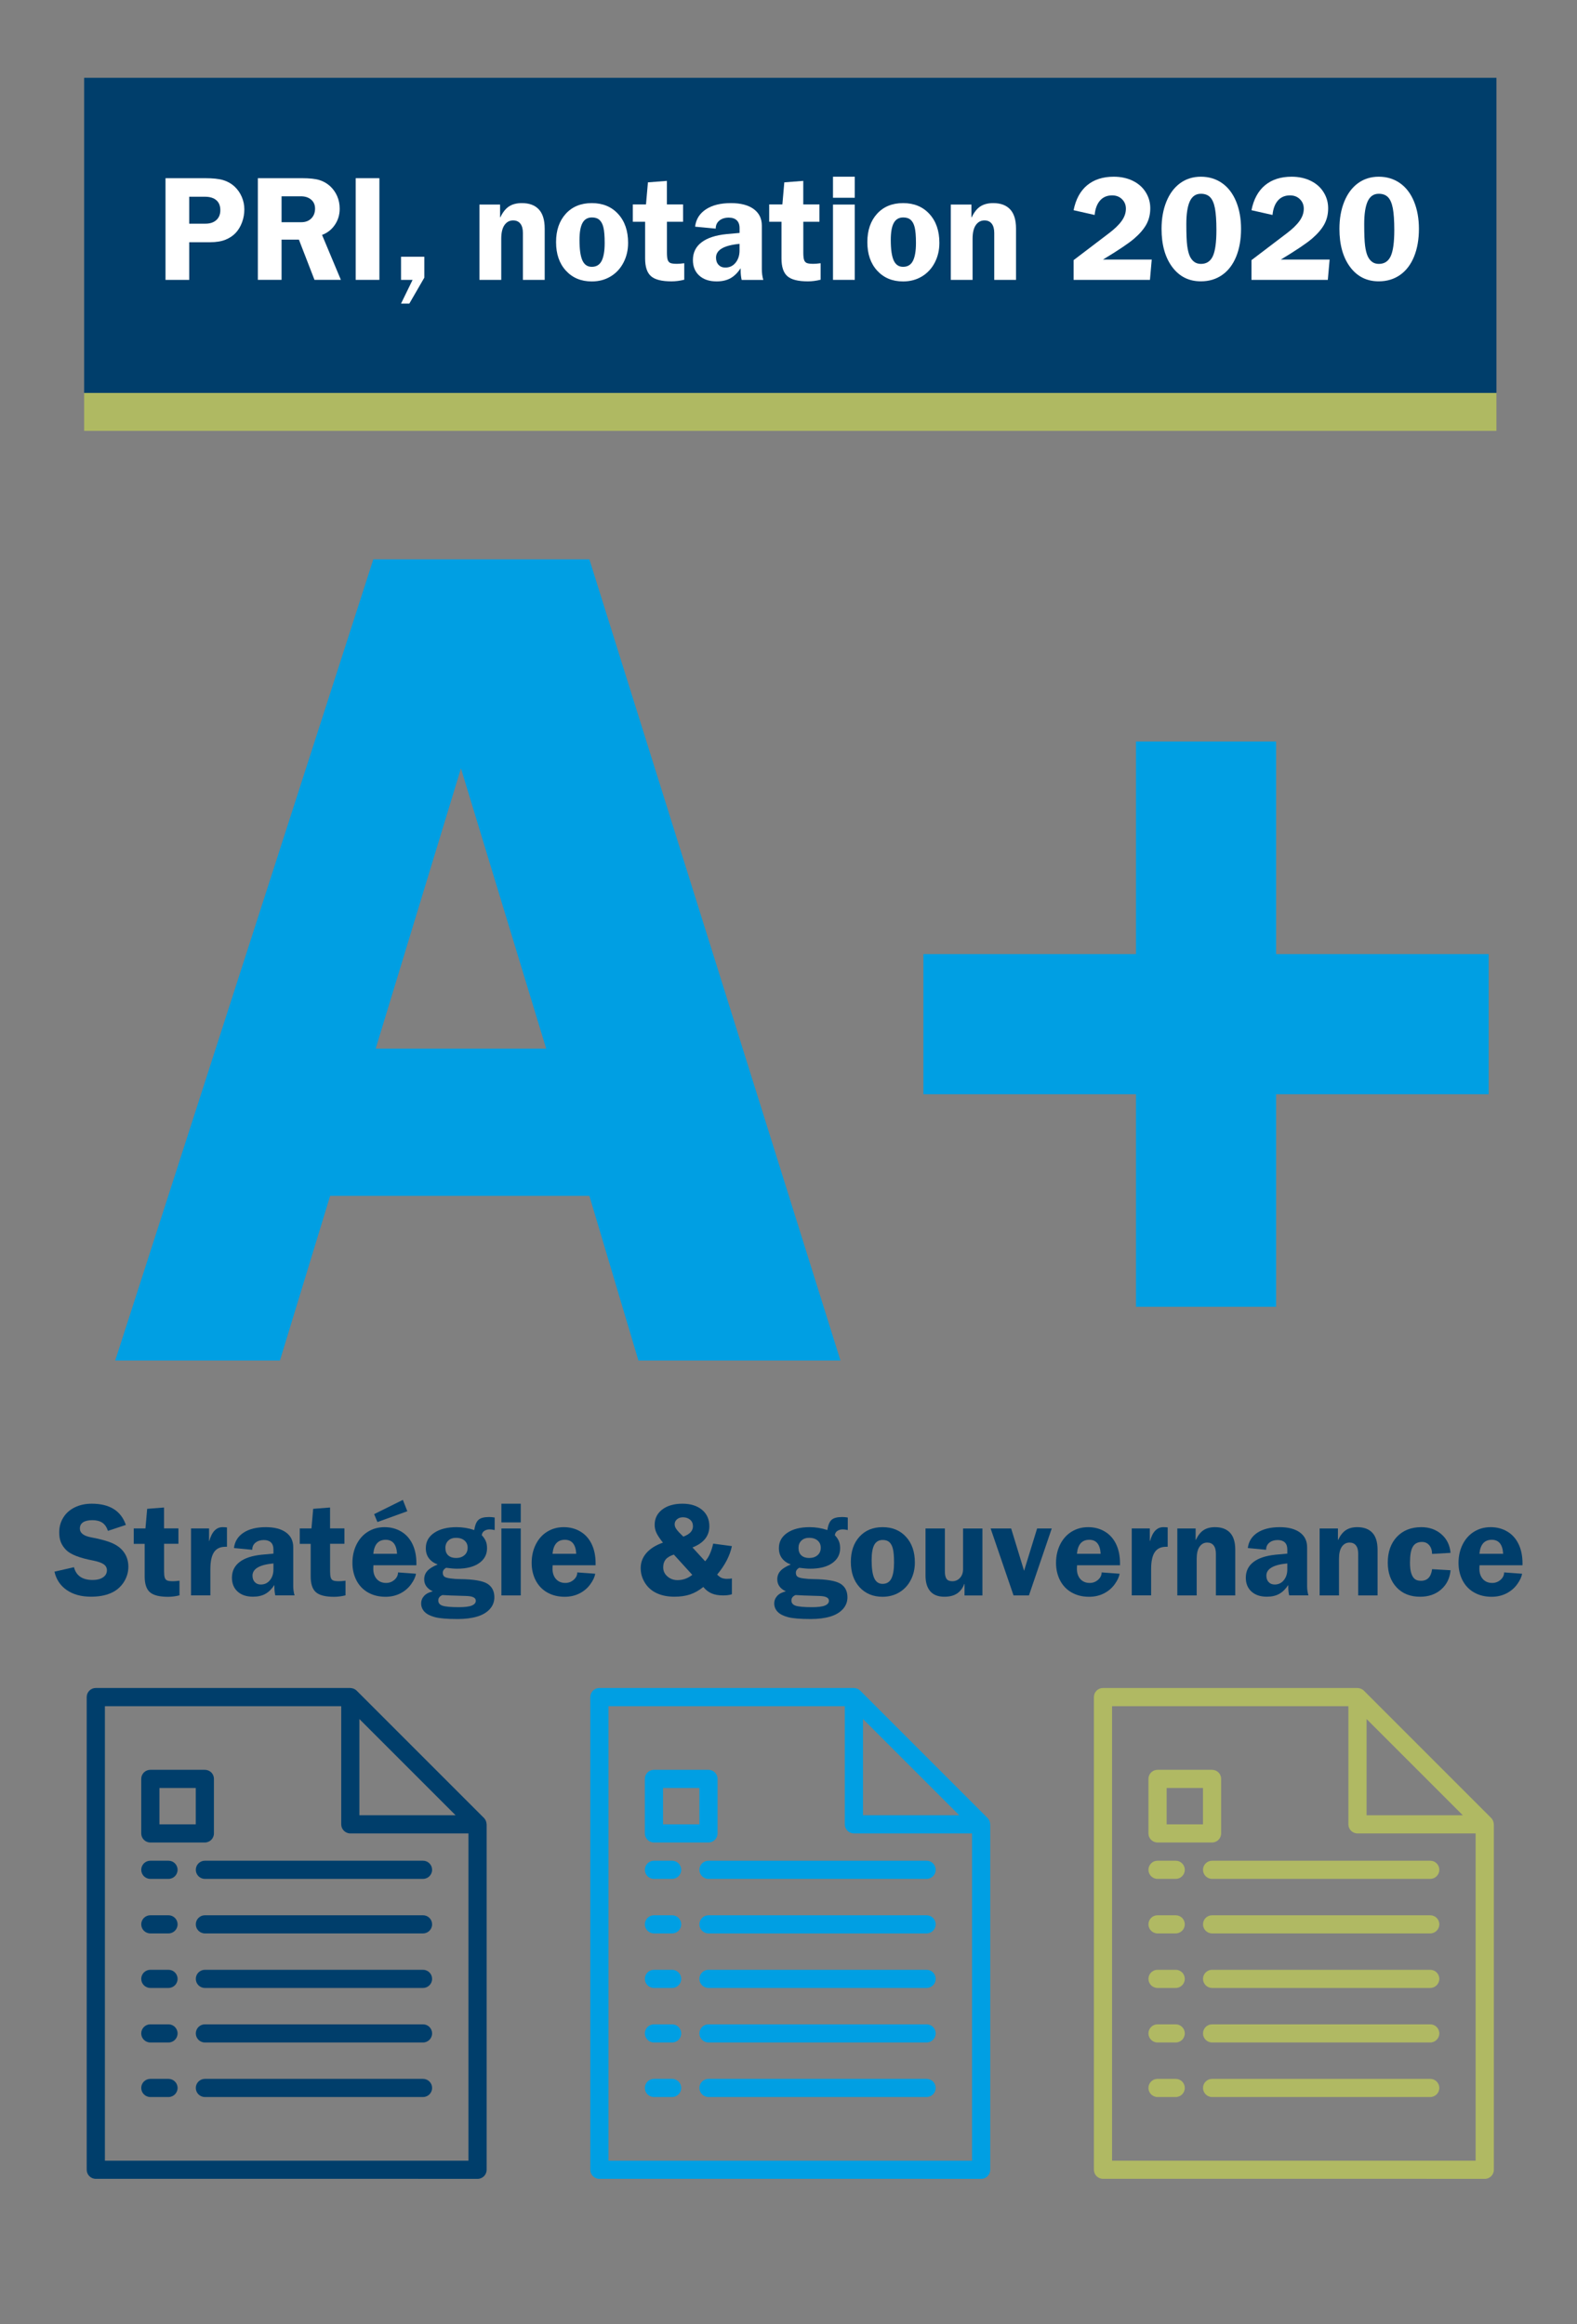 <?xml version="1.0" encoding="UTF-8"?> <!-- Generator: Adobe Illustrator 25.2.1, SVG Export Plug-In . SVG Version: 6.00 Build 0) --> <svg xmlns="http://www.w3.org/2000/svg" xmlns:xlink="http://www.w3.org/1999/xlink" id="Graphic" x="0px" y="0px" viewBox="0 0 430.87 634.96" style="enable-background:new 0 0 430.87 634.96;" xml:space="preserve"><rect x="0" y="0" width="430.87" height="634.96" fill="#808080" stroke="none"/> <style type="text/css"> .st0{fill:#003E6B;} .st1{fill:#009FE3;} .st2{fill:#AFB962;} .st3{fill:#B0B963;} .st4{fill:#FFFFFF;} </style> <g> <rect x="22.99" y="21.26" class="st0" width="385.87" height="86.1"></rect> <path class="st1" d="M161.03,152.81l68.6,218.89h-55.2l-13.4-44.99H90.2L76.48,371.7H31.48L102,152.81H161.03z M102.64,286.5h46.59 l-23.29-76.58L102.64,286.5z"></path> <polygon class="st1" points="348.66,202.58 348.66,260.66 406.73,260.66 406.73,298.95 348.66,298.95 348.66,357.02 310.37,357.02 310.37,298.95 252.29,298.95 252.29,260.66 310.37,260.66 310.37,202.58 "></polygon> <rect x="22.99" y="107.36" class="st2" width="385.87" height="10.36"></rect> <path class="st0" d="M46.04,567.96h-4.97c-1.37,0-2.48,1.11-2.48,2.48s1.11,2.48,2.48,2.48h4.97c1.37,0,2.48-1.11,2.48-2.48 S47.41,567.96,46.04,567.96z"></path> <path class="st0" d="M115.58,567.96h-59.6c-1.37,0-2.48,1.11-2.48,2.48s1.11,2.48,2.48,2.48h59.6c1.37,0,2.48-1.11,2.48-2.48 S116.95,567.96,115.58,567.96z"></path> <path class="st0" d="M46.04,553.06h-4.97c-1.37,0-2.48,1.11-2.48,2.48c0,1.37,1.11,2.48,2.48,2.48h4.97c1.37,0,2.48-1.11,2.48-2.48 C48.52,554.17,47.41,553.06,46.04,553.06z"></path> <path class="st0" d="M115.58,553.06h-59.6c-1.37,0-2.48,1.11-2.48,2.48c0,1.37,1.11,2.48,2.48,2.48h59.6 c1.37,0,2.48-1.11,2.48-2.48C118.06,554.17,116.95,553.06,115.58,553.06z"></path> <path class="st0" d="M46.04,538.16h-4.97c-1.37,0-2.48,1.11-2.48,2.48c0,1.37,1.11,2.48,2.48,2.48h4.97c1.37,0,2.48-1.11,2.48-2.48 C48.52,539.27,47.41,538.16,46.04,538.16z"></path> <path class="st0" d="M115.58,538.16h-59.6c-1.37,0-2.48,1.11-2.48,2.48c0,1.37,1.11,2.48,2.48,2.48h59.6 c1.37,0,2.48-1.11,2.48-2.48C118.06,539.27,116.95,538.16,115.58,538.16z"></path> <path class="st0" d="M46.04,523.26h-4.97c-1.37,0-2.48,1.11-2.48,2.48c0,1.37,1.11,2.48,2.48,2.48h4.97c1.37,0,2.48-1.11,2.48-2.48 C48.52,524.37,47.41,523.26,46.04,523.26z"></path> <path class="st0" d="M115.58,523.26h-59.6c-1.37,0-2.48,1.11-2.48,2.48c0,1.37,1.11,2.48,2.48,2.48h59.6 c1.37,0,2.48-1.11,2.48-2.48C118.06,524.37,116.95,523.26,115.58,523.26z"></path> <path class="st0" d="M46.04,508.36h-4.97c-1.37,0-2.48,1.11-2.48,2.48s1.11,2.48,2.48,2.48h4.97c1.37,0,2.48-1.11,2.48-2.48 S47.41,508.36,46.04,508.36z"></path> <path class="st0" d="M115.58,508.36h-59.6c-1.37,0-2.48,1.11-2.48,2.48s1.11,2.48,2.48,2.48h59.6c1.37,0,2.48-1.11,2.48-2.48 S116.95,508.36,115.58,508.36z"></path> <path class="st0" d="M98.19,469.65l26.29,26.29H98.19V469.65z M118.06,595.28h12.42c1.37,0,2.48-1.11,2.48-2.48v-94.37l-0.03-0.16 c-0.01-0.22-0.05-0.43-0.13-0.64l-0.08-0.23c-0.12-0.27-0.29-0.52-0.5-0.73L97.45,461.9c-0.21-0.21-0.46-0.38-0.73-0.5l-0.23-0.08 c-0.21-0.07-0.42-0.12-0.64-0.13l-0.14-0.02H26.17c-1.37,0-2.48,1.11-2.48,2.48v7.45v4.97v116.72c0,1.37,1.11,2.48,2.48,2.48h86.92 M127.99,590.31H28.66V466.14h64.57v32.28c0,1.37,1.11,2.48,2.48,2.48h32.28V590.31z"></path> <path class="st0" d="M55.97,483.52h-14.9c-1.37,0-2.48,1.11-2.48,2.48v14.9c0,1.37,1.11,2.48,2.48,2.48h14.9 c1.37,0,2.48-1.11,2.48-2.48v-14.9C58.46,484.63,57.35,483.52,55.97,483.52z M53.49,498.42h-9.93v-9.93h9.93V498.42z"></path> <path class="st1" d="M183.64,567.96h-4.97c-1.37,0-2.48,1.11-2.48,2.48s1.11,2.48,2.48,2.48h4.97c1.37,0,2.48-1.11,2.48-2.48 S185.01,567.96,183.64,567.96z"></path> <path class="st1" d="M253.17,567.96h-59.6c-1.37,0-2.48,1.11-2.48,2.48s1.11,2.48,2.48,2.48h59.6c1.37,0,2.48-1.11,2.48-2.48 S254.54,567.96,253.17,567.96z"></path> <path class="st1" d="M183.64,553.06h-4.97c-1.37,0-2.48,1.11-2.48,2.48c0,1.37,1.11,2.48,2.48,2.48h4.97 c1.37,0,2.48-1.11,2.48-2.48C186.12,554.17,185.01,553.06,183.64,553.06z"></path> <path class="st1" d="M253.17,553.06h-59.6c-1.37,0-2.48,1.11-2.48,2.48c0,1.37,1.11,2.48,2.48,2.48h59.6 c1.37,0,2.48-1.11,2.48-2.48C255.65,554.17,254.54,553.06,253.17,553.06z"></path> <path class="st1" d="M183.64,538.16h-4.97c-1.37,0-2.48,1.11-2.48,2.48c0,1.37,1.11,2.48,2.48,2.48h4.97 c1.37,0,2.48-1.11,2.48-2.48C186.12,539.27,185.01,538.16,183.64,538.16z"></path> <path class="st1" d="M253.17,538.16h-59.6c-1.37,0-2.48,1.11-2.48,2.48c0,1.37,1.11,2.48,2.48,2.48h59.6 c1.37,0,2.48-1.11,2.48-2.48C255.65,539.27,254.54,538.16,253.17,538.16z"></path> <path class="st1" d="M183.64,523.26h-4.97c-1.37,0-2.48,1.11-2.48,2.48c0,1.37,1.11,2.48,2.48,2.48h4.97 c1.37,0,2.48-1.11,2.48-2.48C186.12,524.37,185.01,523.26,183.64,523.26z"></path> <path class="st1" d="M253.17,523.26h-59.6c-1.37,0-2.48,1.11-2.48,2.48c0,1.37,1.11,2.48,2.48,2.48h59.6 c1.37,0,2.48-1.11,2.48-2.48C255.65,524.37,254.54,523.26,253.17,523.26z"></path> <path class="st1" d="M183.64,508.36h-4.97c-1.37,0-2.48,1.11-2.48,2.48s1.11,2.48,2.48,2.48h4.97c1.37,0,2.48-1.11,2.48-2.48 S185.01,508.36,183.64,508.36z"></path> <path class="st1" d="M253.17,508.36h-59.6c-1.37,0-2.48,1.11-2.48,2.48s1.11,2.48,2.48,2.48h59.6c1.37,0,2.48-1.11,2.48-2.48 S254.54,508.36,253.17,508.36z"></path> <path class="st1" d="M235.79,469.65l26.29,26.29h-26.29V469.65z M255.65,595.28h12.42c1.37,0,2.48-1.11,2.48-2.48v-94.37 l-0.03-0.16c-0.01-0.22-0.05-0.43-0.13-0.64l-0.08-0.23c-0.12-0.27-0.29-0.52-0.5-0.73l-34.77-34.77c-0.21-0.21-0.46-0.38-0.73-0.5 l-0.23-0.08c-0.21-0.07-0.42-0.12-0.64-0.13l-0.14-0.02h-69.54c-1.37,0-2.48,1.11-2.48,2.48v7.45v4.97v116.72 c0,1.37,1.11,2.48,2.48,2.48h86.92 M265.59,590.31h-99.34V466.14h64.57v32.28c0,1.37,1.11,2.48,2.48,2.48h32.28V590.31z"></path> <path class="st1" d="M193.57,483.52h-14.9c-1.37,0-2.48,1.11-2.48,2.48v14.9c0,1.37,1.11,2.48,2.48,2.48h14.9 c1.37,0,2.48-1.11,2.48-2.48v-14.9C196.05,484.63,194.94,483.52,193.57,483.52z M191.09,498.42h-9.93v-9.93h9.93V498.42z"></path> <path class="st3" d="M321.23,567.96h-4.97c-1.37,0-2.48,1.11-2.48,2.48s1.11,2.48,2.48,2.48h4.97c1.37,0,2.48-1.11,2.48-2.48 S322.6,567.96,321.23,567.96z"></path> <path class="st3" d="M390.77,567.96h-59.6c-1.37,0-2.48,1.11-2.48,2.48s1.11,2.48,2.48,2.48h59.6c1.37,0,2.48-1.11,2.48-2.48 S392.14,567.96,390.77,567.96z"></path> <path class="st3" d="M321.23,553.06h-4.97c-1.37,0-2.48,1.11-2.48,2.48c0,1.37,1.11,2.48,2.48,2.48h4.97 c1.37,0,2.48-1.11,2.48-2.48C323.71,554.17,322.6,553.06,321.23,553.06z"></path> <path class="st3" d="M390.77,553.06h-59.6c-1.37,0-2.48,1.11-2.48,2.48c0,1.37,1.11,2.48,2.48,2.48h59.6 c1.37,0,2.48-1.11,2.48-2.48C393.25,554.17,392.14,553.06,390.77,553.06z"></path> <path class="st3" d="M321.23,538.16h-4.97c-1.37,0-2.48,1.11-2.48,2.48c0,1.37,1.11,2.48,2.48,2.48h4.97 c1.37,0,2.48-1.11,2.48-2.48C323.71,539.27,322.6,538.16,321.23,538.16z"></path> <path class="st3" d="M390.77,538.16h-59.6c-1.37,0-2.48,1.11-2.48,2.48c0,1.37,1.11,2.48,2.48,2.48h59.6 c1.37,0,2.48-1.11,2.48-2.48C393.25,539.27,392.14,538.16,390.77,538.16z"></path> <path class="st3" d="M321.23,523.26h-4.97c-1.37,0-2.48,1.11-2.48,2.48c0,1.37,1.11,2.48,2.48,2.48h4.97 c1.37,0,2.48-1.11,2.48-2.48C323.71,524.37,322.6,523.26,321.23,523.26z"></path> <path class="st3" d="M390.77,523.26h-59.6c-1.37,0-2.48,1.11-2.48,2.48c0,1.37,1.11,2.48,2.48,2.48h59.6 c1.37,0,2.48-1.11,2.48-2.48C393.25,524.37,392.14,523.26,390.77,523.26z"></path> <path class="st3" d="M321.23,508.36h-4.97c-1.37,0-2.48,1.11-2.48,2.48s1.11,2.48,2.48,2.48h4.97c1.37,0,2.48-1.11,2.48-2.48 S322.6,508.36,321.23,508.36z"></path> <path class="st3" d="M390.77,508.36h-59.6c-1.37,0-2.48,1.11-2.48,2.48s1.11,2.48,2.48,2.48h59.6c1.37,0,2.48-1.11,2.48-2.48 S392.14,508.36,390.77,508.36z"></path> <path class="st3" d="M373.38,469.65l26.29,26.29h-26.29V469.65z M393.25,595.28h12.42c1.37,0,2.48-1.11,2.48-2.48v-94.37 l-0.03-0.16c-0.01-0.22-0.05-0.43-0.13-0.64l-0.08-0.23c-0.12-0.27-0.29-0.52-0.5-0.73l-34.77-34.77c-0.21-0.21-0.46-0.38-0.73-0.5 l-0.23-0.08c-0.21-0.07-0.42-0.12-0.64-0.13l-0.14-0.02h-69.54c-1.37,0-2.48,1.11-2.48,2.48v7.45v4.97v116.72 c0,1.37,1.11,2.48,2.48,2.48h86.92 M403.18,590.31h-99.34V466.14h64.57v32.28c0,1.37,1.11,2.48,2.48,2.48h32.28V590.31z"></path> <path class="st3" d="M331.16,483.52h-14.9c-1.37,0-2.48,1.11-2.48,2.48v14.9c0,1.37,1.11,2.48,2.48,2.48h14.9 c1.37,0,2.48-1.11,2.48-2.48v-14.9C333.65,484.63,332.54,483.52,331.16,483.52z M328.68,498.42h-9.93v-9.93h9.93V498.42z"></path> <path class="st4" d="M56.03,48.68c2.13,0,3.79,0.18,4.96,0.53c1.17,0.35,2.19,0.93,3.06,1.72c0.86,0.8,1.53,1.74,2,2.84 c0.47,1.09,0.71,2.23,0.71,3.42c0,1.22-0.2,2.38-0.61,3.5c-0.41,1.12-0.97,2.08-1.7,2.88c-0.73,0.8-1.66,1.43-2.79,1.9 c-1.13,0.47-2.57,0.71-4.29,0.71H51.7v10.29h-6.48V48.68H56.03z M51.7,61.11h4.45c1.24,0,2.23-0.33,2.96-0.99 c0.73-0.66,1.09-1.56,1.09-2.69c0-1.19-0.36-2.1-1.09-2.73c-0.73-0.63-1.77-0.95-3.12-0.95H51.7V61.11z"></path> <path class="st4" d="M82.48,48.68c2.13,0,3.75,0.18,4.84,0.53c1.09,0.35,2.05,0.9,2.88,1.66c0.82,0.76,1.46,1.66,1.92,2.71 c0.46,1.05,0.69,2.2,0.69,3.44c0,1.65-0.44,3.12-1.32,4.41c-0.88,1.3-2.05,2.21-3.5,2.75l5.14,12.27h-7.21l-4.25-10.98h-4.74v10.98 h-6.48V48.68H82.48z M76.93,53.62v7.09h5.39c1.13,0,2.05-0.34,2.73-1.03c0.69-0.69,1.03-1.59,1.03-2.69c0-1.03-0.36-1.84-1.07-2.45 c-0.72-0.61-1.65-0.91-2.82-0.91H76.93z"></path> <rect x="97.18" y="48.68" class="st4" width="6.48" height="27.78"></rect> <polygon class="st4" points="115.93,70.15 115.93,75.86 111.84,82.94 109.57,82.94 112.73,76.46 109.57,76.46 109.57,70.15 "></polygon> <path class="st4" d="M142.58,55.49c2.03,0,3.57,0.57,4.64,1.72c1.07,1.15,1.6,2.9,1.6,5.24v14.01h-5.95v-12.8 c0-1.11-0.23-1.96-0.69-2.55c-0.46-0.59-1.12-0.89-1.99-0.89c-0.97,0-1.75,0.42-2.35,1.26c-0.59,0.84-0.89,2.09-0.89,3.77v11.22 h-5.95V55.89h5.63v3.48h0.08c0.65-1.38,1.44-2.37,2.37-2.98C140,55.79,141.17,55.49,142.58,55.49z"></path> <path class="st4" d="M161.69,55.49c3,0,5.4,0.99,7.21,2.98c1.81,1.98,2.71,4.61,2.71,7.88c0,1.97-0.42,3.77-1.26,5.39 c-0.84,1.62-2.01,2.88-3.52,3.79c-1.51,0.91-3.23,1.36-5.14,1.36c-2.92,0-5.27-0.98-7.07-2.94c-1.8-1.96-2.69-4.56-2.69-7.8 c0-3.21,0.88-5.79,2.65-7.74C156.35,56.46,158.72,55.49,161.69,55.49z M158.33,65.57c0,2.54,0.26,4.39,0.79,5.57 c0.53,1.17,1.38,1.76,2.57,1.76c1.24,0,2.14-0.54,2.69-1.62c0.55-1.08,0.83-2.71,0.83-4.9c0-1.89-0.12-3.3-0.34-4.23 s-0.59-1.62-1.09-2.07s-1.18-0.67-2.05-0.67c-1.16,0-2.02,0.49-2.57,1.48C158.61,61.88,158.33,63.44,158.33,65.57z"></path> <path class="st4" d="M182.22,55.85h4.41v4.74h-4.41v8.42c0,0.89,0.07,1.55,0.2,1.96s0.37,0.71,0.71,0.87s0.95,0.24,1.84,0.24 c0.49,0,1.15-0.05,1.98-0.16v4.5c-1.19,0.3-2.35,0.45-3.48,0.45c-2.67,0-4.54-0.47-5.61-1.42c-1.07-0.94-1.6-2.55-1.6-4.82V60.59 h-3.36v-4.74h3.6l0.53-6.03l5.18-0.4V55.85z"></path> <path class="st4" d="M199.72,55.49c2.65,0,4.71,0.54,6.2,1.62c1.48,1.08,2.23,2.59,2.23,4.54v11.91c0,1.03,0.13,2,0.4,2.92h-5.91 c-0.19-0.81-0.28-1.69-0.28-2.63v-0.57c-0.81,1.24-1.73,2.15-2.77,2.73c-1.04,0.58-2.3,0.87-3.79,0.87c-2,0-3.58-0.53-4.74-1.58 c-1.16-1.05-1.74-2.47-1.74-4.25c0-2.02,0.78-3.64,2.35-4.84c1.57-1.2,3.85-1.95,6.84-2.25l3.56-0.32v-1.3 c0-0.94-0.26-1.66-0.77-2.15c-0.51-0.49-1.24-0.73-2.19-0.73c-1.05,0-1.91,0.27-2.57,0.81c-0.66,0.54-0.99,1.27-0.99,2.19 l-5.63-0.53c0.24-2.03,1.23-3.6,2.96-4.74C194.6,56.05,196.88,55.49,199.72,55.49z M195.63,70.39c0,0.81,0.23,1.47,0.69,1.96 c0.46,0.5,1.08,0.75,1.86,0.75c1.16,0,2.1-0.45,2.81-1.34s1.07-2,1.07-3.32v-1.82C197.78,67.03,195.63,68.28,195.63,70.39z"></path> <path class="st4" d="M219.48,55.85h4.41v4.74h-4.41v8.42c0,0.89,0.07,1.55,0.2,1.96s0.37,0.71,0.71,0.87s0.95,0.24,1.84,0.24 c0.49,0,1.15-0.05,1.98-0.16v4.5c-1.19,0.3-2.35,0.45-3.48,0.45c-2.67,0-4.54-0.47-5.61-1.42c-1.07-0.94-1.6-2.55-1.6-4.82V60.59 h-3.36v-4.74h3.6l0.53-6.03l5.18-0.4V55.85z"></path> <path class="st4" d="M233.54,48.28v5.75h-5.95v-5.75H233.54z M233.54,55.89v20.57h-5.95V55.89H233.54z"></path> <path class="st4" d="M246.74,55.49c3,0,5.4,0.99,7.21,2.98c1.81,1.98,2.71,4.61,2.71,7.88c0,1.97-0.42,3.77-1.26,5.39 s-2.01,2.88-3.52,3.79c-1.51,0.91-3.23,1.36-5.14,1.36c-2.92,0-5.27-0.98-7.07-2.94c-1.8-1.96-2.69-4.56-2.69-7.8 c0-3.21,0.88-5.79,2.65-7.74C241.4,56.46,243.77,55.49,246.74,55.49z M243.38,65.57c0,2.54,0.26,4.39,0.79,5.57 c0.53,1.17,1.38,1.76,2.57,1.76c1.24,0,2.14-0.54,2.69-1.62c0.55-1.08,0.83-2.71,0.83-4.9c0-1.89-0.12-3.3-0.34-4.23 s-0.59-1.62-1.09-2.07s-1.18-0.67-2.05-0.67c-1.16,0-2.02,0.49-2.57,1.48C243.65,61.88,243.38,63.44,243.38,65.57z"></path> <path class="st4" d="M271.36,55.49c2.03,0,3.57,0.57,4.64,1.72c1.07,1.15,1.6,2.9,1.6,5.24v14.01h-5.95v-12.8 c0-1.11-0.23-1.96-0.69-2.55c-0.46-0.59-1.12-0.89-1.99-0.89c-0.97,0-1.75,0.42-2.35,1.26c-0.59,0.84-0.89,2.09-0.89,3.77v11.22 h-5.95V55.89h5.63v3.48h0.08c0.65-1.38,1.44-2.37,2.37-2.98C268.79,55.79,269.96,55.49,271.36,55.49z"></path> <path class="st4" d="M304.29,48.28c1.94,0,3.68,0.37,5.2,1.11c1.52,0.74,2.71,1.78,3.54,3.12c0.84,1.34,1.25,2.8,1.25,4.39 c0,1.62-0.35,3.08-1.05,4.37s-1.82,2.6-3.34,3.91c-1.53,1.31-4.37,3.22-8.53,5.73h13.32l-0.49,5.55h-20.86v-5.39l9.64-7.33 c1.54-1.16,2.7-2.28,3.48-3.36c0.78-1.08,1.17-2.2,1.17-3.36c0-1.03-0.35-1.89-1.05-2.59c-0.7-0.7-1.61-1.05-2.71-1.05 c-1.38,0-2.48,0.47-3.3,1.4c-0.82,0.93-1.32,2.25-1.48,3.95l-5.75-1.3c0.59-2.97,1.82-5.24,3.68-6.8 C298.9,49.06,301.32,48.28,304.29,48.28z"></path> <path class="st4" d="M328.1,48.28c2.21,0,4.15,0.59,5.81,1.76c1.66,1.17,2.94,2.85,3.83,5.02c0.89,2.17,1.34,4.66,1.34,7.47 c0,2.86-0.44,5.38-1.32,7.55c-0.88,2.17-2.15,3.85-3.81,5.02c-1.66,1.17-3.61,1.76-5.85,1.76c-3.27,0-5.87-1.3-7.82-3.91 c-1.94-2.61-2.92-6.08-2.92-10.43c0-2.78,0.44-5.26,1.32-7.43c0.88-2.17,2.13-3.85,3.75-5.04 C324.05,48.87,325.94,48.28,328.1,48.28z M324.13,61.24c0,2.73,0.08,4.7,0.24,5.91c0.16,1.21,0.4,2.16,0.71,2.84 c0.31,0.68,0.72,1.19,1.22,1.56s1.11,0.55,1.84,0.55c1.51,0,2.59-0.71,3.24-2.13c0.65-1.42,0.97-3.8,0.97-7.15 c0-2.54-0.14-4.51-0.4-5.91c-0.27-1.4-0.71-2.42-1.32-3.04c-0.61-0.62-1.45-0.93-2.53-0.93c-1.38,0-2.38,0.69-3.02,2.07 C324.45,56.38,324.13,58.46,324.13,61.24z"></path> <path class="st4" d="M352.89,48.28c1.94,0,3.68,0.37,5.2,1.11c1.52,0.74,2.71,1.78,3.54,3.12c0.84,1.34,1.25,2.8,1.25,4.39 c0,1.62-0.35,3.08-1.05,4.37s-1.82,2.6-3.34,3.91c-1.53,1.31-4.37,3.22-8.53,5.73h13.32l-0.49,5.55h-20.86v-5.39l9.64-7.33 c1.54-1.16,2.7-2.28,3.48-3.36c0.78-1.08,1.17-2.2,1.17-3.36c0-1.03-0.35-1.89-1.05-2.59c-0.7-0.7-1.61-1.05-2.71-1.05 c-1.38,0-2.48,0.47-3.3,1.4c-0.82,0.93-1.32,2.25-1.48,3.95l-5.75-1.3c0.59-2.97,1.82-5.24,3.68-6.8 C347.5,49.06,349.92,48.28,352.89,48.28z"></path> <path class="st4" d="M376.7,48.28c2.21,0,4.15,0.59,5.81,1.76c1.66,1.17,2.94,2.85,3.83,5.02c0.89,2.17,1.34,4.66,1.34,7.47 c0,2.86-0.44,5.38-1.32,7.55c-0.88,2.17-2.15,3.85-3.81,5.02c-1.66,1.17-3.61,1.76-5.85,1.76c-3.27,0-5.87-1.3-7.82-3.91 c-1.94-2.61-2.92-6.08-2.92-10.43c0-2.78,0.44-5.26,1.32-7.43c0.88-2.17,2.13-3.85,3.75-5.04 C372.65,48.87,374.54,48.28,376.7,48.28z M372.73,61.24c0,2.73,0.08,4.7,0.24,5.91c0.16,1.21,0.4,2.16,0.71,2.84 c0.31,0.68,0.72,1.19,1.22,1.56s1.11,0.55,1.84,0.55c1.51,0,2.59-0.71,3.24-2.13c0.65-1.42,0.97-3.8,0.97-7.15 c0-2.54-0.14-4.51-0.4-5.91c-0.27-1.4-0.71-2.42-1.32-3.04c-0.61-0.62-1.45-0.93-2.53-0.93c-1.38,0-2.38,0.69-3.02,2.07 C373.05,56.38,372.73,58.46,372.73,61.24z"></path> <path class="st0" d="M25.07,410.82c4.87,0,7.98,1.93,9.32,5.8l-4.9,1.62c-0.36-1.06-0.88-1.81-1.57-2.25 c-0.68-0.44-1.58-0.67-2.68-0.67c-1.13,0-1.98,0.2-2.56,0.59c-0.58,0.4-0.86,0.97-0.86,1.71c0,1.2,1.01,1.99,3.02,2.38 c2.69,0.5,4.71,1.07,6.07,1.71c1.36,0.64,2.39,1.5,3.1,2.59c0.71,1.09,1.06,2.33,1.06,3.73c0,1.56-0.44,3-1.31,4.32 c-0.88,1.32-2.06,2.3-3.56,2.93c-1.5,0.64-3.28,0.95-5.35,0.95c-2.66,0-4.87-0.61-6.62-1.82c-1.75-1.21-2.87-2.89-3.35-5.02 l5.33-1.22c0.6,2.33,2.3,3.49,5.11,3.49c1.18,0,2.12-0.24,2.83-0.72c0.71-0.48,1.06-1.13,1.06-1.94c0-0.67-0.29-1.21-0.86-1.62 c-0.58-0.41-1.51-0.74-2.81-1.01c-3.82-0.72-6.32-1.7-7.52-2.95c-0.62-0.65-1.09-1.34-1.39-2.09c-0.3-0.74-0.45-1.64-0.45-2.7 c0-1.49,0.37-2.83,1.12-4.03c0.74-1.2,1.79-2.13,3.15-2.79C21.8,411.15,23.34,410.82,25.07,410.82z"></path> <path class="st0" d="M44.83,417.56h3.92v4.21h-3.92v7.49c0,0.79,0.06,1.37,0.18,1.75c0.12,0.37,0.33,0.63,0.63,0.77 s0.85,0.22,1.64,0.22c0.43,0,1.02-0.05,1.76-0.14v4c-1.06,0.26-2.09,0.4-3.1,0.4c-2.38,0-4.04-0.42-4.99-1.26 c-0.95-0.84-1.42-2.27-1.42-4.28v-8.93h-2.99v-4.21h3.2l0.47-5.36l4.61-0.36V417.56z"></path> <path class="st0" d="M60.82,417.23c0.38,0,0.78,0.02,1.19,0.07v5.29h-0.43c-1.42,0-2.45,0.49-3.11,1.48 c-0.66,0.98-0.99,2.53-0.99,4.64v7.16h-5.29v-18.29h4.93v3.42h0.07C57.88,418.49,59.09,417.23,60.82,417.23z"></path> <path class="st0" d="M72.63,417.23c2.35,0,4.19,0.48,5.51,1.44c1.32,0.96,1.98,2.3,1.98,4.03v10.58c0,0.91,0.12,1.78,0.36,2.59 h-5.26c-0.17-0.72-0.25-1.5-0.25-2.34v-0.5c-0.72,1.1-1.54,1.91-2.47,2.43c-0.92,0.52-2.05,0.77-3.37,0.77 c-1.78,0-3.18-0.47-4.21-1.4c-1.03-0.94-1.55-2.2-1.55-3.78c0-1.8,0.7-3.23,2.09-4.3c1.39-1.07,3.42-1.73,6.08-2l3.17-0.29v-1.15 c0-0.84-0.23-1.48-0.68-1.91c-0.46-0.43-1.1-0.65-1.94-0.65c-0.94,0-1.7,0.24-2.29,0.72c-0.59,0.48-0.88,1.13-0.88,1.94l-5-0.47 c0.22-1.8,1.09-3.2,2.63-4.21S70.11,417.23,72.63,417.23z M68.99,430.48c0,0.72,0.2,1.3,0.61,1.75c0.41,0.44,0.96,0.67,1.66,0.67 c1.03,0,1.87-0.4,2.5-1.19c0.64-0.79,0.95-1.78,0.95-2.95v-1.62C70.9,427.49,68.99,428.61,68.99,430.48z"></path> <path class="st0" d="M90.19,417.56h3.92v4.21h-3.92v7.49c0,0.79,0.06,1.37,0.18,1.75c0.12,0.37,0.33,0.63,0.63,0.77 s0.85,0.22,1.64,0.22c0.43,0,1.02-0.05,1.76-0.14v4c-1.06,0.26-2.09,0.4-3.1,0.4c-2.38,0-4.04-0.42-4.99-1.26 c-0.95-0.84-1.42-2.27-1.42-4.28v-8.93h-2.99v-4.21h3.2l0.47-5.36l4.61-0.36V417.56z"></path> <path class="st0" d="M105.06,417.23c1.7,0,3.22,0.4,4.55,1.19s2.36,1.93,3.08,3.42s1.08,3.24,1.08,5.26v0.54h-11.74l-0.04,0.94 c0,1.18,0.32,2.12,0.95,2.83c0.64,0.71,1.49,1.06,2.57,1.06c0.86,0,1.62-0.29,2.27-0.86c0.65-0.58,0.97-1.25,0.97-2.02l4.9,0.36 c-0.12,0.86-0.57,1.83-1.35,2.9c-0.78,1.07-1.77,1.9-2.97,2.5s-2.53,0.9-4,0.9c-1.78,0-3.35-0.38-4.73-1.15 c-1.38-0.77-2.44-1.87-3.19-3.29c-0.74-1.43-1.12-3.03-1.12-4.81c0-1.87,0.38-3.56,1.13-5.06c0.76-1.5,1.79-2.66,3.11-3.47 C101.88,417.64,103.38,417.23,105.06,417.23z M108.48,424.5c-0.14-2.54-1.18-3.82-3.1-3.82c-2.02,0-3.14,1.27-3.38,3.82H108.48z M110.07,409.78l1.22,3.1l-8.17,2.95l-0.9-2.16L110.07,409.78z"></path> <path class="st0" d="M133.65,414.46c0.53,0,1.03,0.05,1.51,0.14v3.42c-0.53-0.12-1-0.18-1.4-0.18c-0.5,0-0.97,0.13-1.39,0.38 c-0.42,0.25-0.67,0.65-0.74,1.21c0.48,0.5,0.84,1.03,1.08,1.57c0.24,0.54,0.36,1.21,0.36,2c0,1.7-0.73,3.06-2.18,4.07 c-1.45,1.01-3.45,1.51-5.99,1.51c-0.79,0-1.8-0.08-3.02-0.25c-0.6,0.36-0.9,0.8-0.9,1.33c0,0.48,0.13,0.83,0.4,1.06 c0.26,0.23,0.83,0.4,1.71,0.52c0.88,0.12,1.76,0.18,2.65,0.18c3.67,0.05,6.14,0.47,7.42,1.26c1.27,0.79,1.91,2.03,1.91,3.71 c0,1.22-0.41,2.3-1.24,3.22c-0.83,0.92-1.99,1.61-3.47,2.05c-1.49,0.44-3.25,0.67-5.29,0.67c-2.88,0-4.97-0.17-6.26-0.52 c-1.3-0.35-2.24-0.84-2.84-1.48c-0.6-0.64-0.9-1.39-0.9-2.25c0-0.79,0.27-1.48,0.81-2.07c0.54-0.59,1.33-1,2.36-1.24 c-1.56-0.74-2.34-1.84-2.34-3.28c0-0.89,0.28-1.65,0.85-2.29c0.56-0.64,1.51-1.23,2.83-1.78c-1.01-0.36-1.8-0.92-2.38-1.67 c-0.58-0.76-0.86-1.69-0.86-2.79c0-1.75,0.76-3.14,2.29-4.18c1.52-1.03,3.56-1.55,6.1-1.55c1.66,0,3.28,0.26,4.86,0.79 c0.19-1.37,0.58-2.3,1.17-2.81C131.3,414.71,132.28,414.46,133.65,414.46z M119.75,437.25c0,0.7,0.38,1.18,1.15,1.44 c0.77,0.26,2.26,0.4,4.46,0.4c1.66,0,2.84-0.15,3.56-0.45c0.72-0.3,1.08-0.74,1.08-1.31c0-0.82-0.86-1.25-2.59-1.3 c-3.55-0.1-5.72-0.18-6.52-0.25C120.13,436.08,119.75,436.58,119.75,437.25z M121.69,422.88c0,0.91,0.26,1.6,0.79,2.07 c0.53,0.47,1.24,0.7,2.12,0.7c0.94,0,1.7-0.25,2.29-0.76c0.59-0.5,0.88-1.19,0.88-2.05c0-0.82-0.29-1.47-0.86-1.96 c-0.58-0.49-1.34-0.74-2.3-0.74c-0.89,0-1.6,0.25-2.12,0.76C121.96,421.41,121.69,422.07,121.69,422.88z"></path> <path class="st0" d="M142.28,410.82v5.11h-5.29v-5.11H142.28z M142.28,417.59v18.29h-5.29v-18.29H142.28z"></path> <path class="st0" d="M154.02,417.23c1.7,0,3.22,0.4,4.55,1.19c1.33,0.79,2.36,1.93,3.08,3.42c0.72,1.49,1.08,3.24,1.08,5.26v0.54 H151l-0.04,0.94c0,1.18,0.32,2.12,0.95,2.83c0.64,0.71,1.49,1.06,2.57,1.06c0.86,0,1.62-0.29,2.27-0.86 c0.65-0.58,0.97-1.25,0.97-2.02l4.9,0.36c-0.12,0.86-0.57,1.83-1.35,2.9c-0.78,1.07-1.77,1.9-2.97,2.5c-1.2,0.6-2.53,0.9-4,0.9 c-1.78,0-3.35-0.38-4.73-1.15c-1.38-0.77-2.44-1.87-3.19-3.29c-0.74-1.43-1.12-3.03-1.12-4.81c0-1.87,0.38-3.56,1.13-5.06 c0.76-1.5,1.79-2.66,3.11-3.47C150.84,417.64,152.34,417.23,154.02,417.23z M157.44,424.5c-0.14-2.54-1.18-3.82-3.1-3.82 c-2.02,0-3.14,1.27-3.38,3.82H157.44z"></path> <path class="st0" d="M186.46,410.82c2.23,0,4.01,0.56,5.35,1.67c1.33,1.12,2,2.61,2,4.48c0,2.66-1.54,4.6-4.61,5.8l3.46,3.78 c0.96-1.01,1.69-2.62,2.2-4.82l5.11,0.68c-0.55,2.64-1.9,5.23-4.03,7.78c0.48,0.48,0.92,0.79,1.31,0.94 c0.4,0.14,0.83,0.22,1.32,0.22c0.6,0,1.07-0.04,1.4-0.11v4.32c-0.67,0.22-1.48,0.32-2.41,0.32c-1.25,0-2.3-0.19-3.15-0.56 c-0.85-0.37-1.6-0.95-2.25-1.75c-1.2,0.96-2.41,1.64-3.64,2.05c-1.22,0.41-2.64,0.61-4.25,0.61c-1.82,0-3.42-0.31-4.79-0.94 c-1.37-0.62-2.45-1.56-3.24-2.81c-0.79-1.25-1.19-2.6-1.19-4.07c0-1.56,0.53-2.94,1.58-4.14c1.06-1.2,2.56-2.14,4.5-2.81 c-0.84-1.06-1.43-1.94-1.76-2.65c-0.34-0.71-0.5-1.45-0.5-2.21c0-1.73,0.69-3.13,2.07-4.19 C182.31,411.36,184.15,410.82,186.46,410.82z M181.2,428.21c0,0.98,0.38,1.81,1.15,2.48s1.69,1.01,2.77,1.01 c1.46,0,2.81-0.48,4.03-1.44l-5.04-5.54c-1.03,0.34-1.78,0.78-2.23,1.33S181.2,427.32,181.2,428.21z M184.33,416.44 c0,0.46,0.17,0.92,0.52,1.4c0.35,0.48,0.97,1.14,1.85,1.98c0.94-0.36,1.61-0.77,2.02-1.24c0.41-0.47,0.61-1,0.61-1.6 c0-0.74-0.26-1.34-0.77-1.78c-0.52-0.44-1.17-0.67-1.96-0.67c-0.67,0-1.22,0.19-1.64,0.56 C184.54,415.46,184.33,415.91,184.33,416.44z"></path> <path class="st0" d="M230.12,414.46c0.53,0,1.03,0.05,1.51,0.14v3.42c-0.53-0.12-1-0.18-1.4-0.18c-0.5,0-0.97,0.13-1.39,0.38 c-0.42,0.25-0.67,0.65-0.74,1.21c0.48,0.5,0.84,1.03,1.08,1.57c0.24,0.54,0.36,1.21,0.36,2c0,1.7-0.73,3.06-2.18,4.07 c-1.45,1.01-3.45,1.51-5.99,1.51c-0.79,0-1.8-0.08-3.02-0.25c-0.6,0.36-0.9,0.8-0.9,1.33c0,0.48,0.13,0.83,0.4,1.06 c0.26,0.23,0.83,0.4,1.71,0.52c0.88,0.12,1.76,0.18,2.65,0.18c3.67,0.05,6.14,0.47,7.42,1.26c1.27,0.79,1.91,2.03,1.91,3.71 c0,1.22-0.41,2.3-1.24,3.22c-0.83,0.92-1.99,1.61-3.47,2.05c-1.49,0.44-3.25,0.67-5.29,0.67c-2.88,0-4.97-0.17-6.26-0.52 c-1.3-0.35-2.24-0.84-2.84-1.48c-0.6-0.64-0.9-1.39-0.9-2.25c0-0.79,0.27-1.48,0.81-2.07c0.54-0.59,1.33-1,2.36-1.24 c-1.56-0.74-2.34-1.84-2.34-3.28c0-0.89,0.28-1.65,0.85-2.29c0.56-0.64,1.51-1.23,2.83-1.78c-1.01-0.36-1.8-0.92-2.38-1.67 c-0.58-0.76-0.86-1.69-0.86-2.79c0-1.75,0.76-3.14,2.29-4.18c1.52-1.03,3.56-1.55,6.1-1.55c1.66,0,3.28,0.26,4.86,0.79 c0.19-1.37,0.58-2.3,1.17-2.81C227.78,414.71,228.75,414.46,230.12,414.46z M216.23,437.25c0,0.7,0.38,1.18,1.15,1.44 c0.77,0.26,2.26,0.4,4.46,0.4c1.66,0,2.84-0.15,3.56-0.45c0.72-0.3,1.08-0.74,1.08-1.31c0-0.82-0.86-1.25-2.59-1.3 c-3.55-0.1-5.72-0.18-6.52-0.25C216.61,436.08,216.23,436.58,216.23,437.25z M218.17,422.88c0,0.91,0.26,1.6,0.79,2.07 c0.53,0.47,1.24,0.7,2.12,0.7c0.94,0,1.7-0.25,2.29-0.76c0.59-0.5,0.88-1.19,0.88-2.05c0-0.82-0.29-1.47-0.86-1.96 c-0.58-0.49-1.34-0.74-2.3-0.74c-0.89,0-1.6,0.25-2.12,0.76C218.43,421.41,218.17,422.07,218.17,422.88z"></path> <path class="st0" d="M241.14,417.23c2.66,0,4.8,0.88,6.41,2.65c1.61,1.76,2.41,4.1,2.41,7c0,1.75-0.37,3.35-1.12,4.79 c-0.74,1.44-1.79,2.56-3.13,3.37c-1.34,0.8-2.87,1.21-4.57,1.21c-2.59,0-4.69-0.87-6.28-2.61c-1.6-1.74-2.39-4.05-2.39-6.93 c0-2.86,0.79-5.15,2.36-6.88S238.5,417.23,241.14,417.23z M238.15,426.2c0,2.26,0.23,3.91,0.7,4.95s1.23,1.57,2.29,1.57 c1.1,0,1.9-0.48,2.39-1.44c0.49-0.96,0.74-2.41,0.74-4.36c0-1.68-0.1-2.93-0.31-3.76c-0.2-0.83-0.53-1.44-0.97-1.84 s-1.05-0.59-1.82-0.59c-1.03,0-1.8,0.44-2.29,1.31C238.4,422.91,238.15,424.3,238.15,426.2z"></path> <path class="st0" d="M263.53,435.88v-3.13h-0.07c-0.43,1.15-1.09,2.02-1.98,2.61c-0.89,0.59-2.04,0.88-3.46,0.88 c-1.7,0-2.99-0.5-3.85-1.49c-0.86-1-1.3-2.42-1.3-4.27v-12.89h5.29v11.74c0,0.91,0.15,1.58,0.45,2.02c0.3,0.43,0.82,0.65,1.57,0.65 c0.86,0,1.57-0.31,2.12-0.92c0.55-0.61,0.83-1.41,0.83-2.39v-11.09h5.29v18.29H263.53z"></path> <polygon class="st0" points="276.27,417.59 279.8,429.15 283.36,417.59 287.36,417.59 281.13,435.88 276.92,435.88 270.66,417.59 "></polygon> <path class="st0" d="M297.3,417.23c1.7,0,3.22,0.4,4.55,1.19c1.33,0.79,2.36,1.93,3.08,3.42c0.72,1.49,1.08,3.24,1.08,5.26v0.54 h-11.74l-0.04,0.94c0,1.18,0.32,2.12,0.95,2.83c0.64,0.71,1.49,1.06,2.57,1.06c0.86,0,1.62-0.29,2.27-0.86 c0.65-0.58,0.97-1.25,0.97-2.02l4.9,0.36c-0.12,0.86-0.57,1.83-1.35,2.9c-0.78,1.07-1.77,1.9-2.97,2.5c-1.2,0.6-2.53,0.9-4,0.9 c-1.78,0-3.35-0.38-4.73-1.15c-1.38-0.77-2.44-1.87-3.19-3.29c-0.74-1.43-1.12-3.03-1.12-4.81c0-1.87,0.38-3.56,1.13-5.06 c0.76-1.5,1.79-2.66,3.11-3.47C294.12,417.64,295.61,417.23,297.3,417.23z M300.72,424.5c-0.14-2.54-1.18-3.82-3.1-3.82 c-2.02,0-3.14,1.27-3.38,3.82H300.72z"></path> <path class="st0" d="M317.85,417.23c0.38,0,0.78,0.02,1.19,0.07v5.29h-0.43c-1.42,0-2.45,0.49-3.11,1.48 c-0.66,0.98-0.99,2.53-0.99,4.64v7.16h-5.29v-18.29h4.93v3.42h0.07C314.91,418.49,316.12,417.23,317.85,417.23z"></path> <path class="st0" d="M331.96,417.23c1.8,0,3.17,0.51,4.12,1.53s1.42,2.57,1.42,4.66v12.46h-5.29V424.5c0-0.98-0.2-1.74-0.61-2.27 s-1-0.79-1.76-0.79c-0.86,0-1.56,0.37-2.09,1.12c-0.53,0.74-0.79,1.86-0.79,3.35v9.97h-5.29v-18.29h5v3.1h0.07 c0.58-1.22,1.28-2.11,2.11-2.65C329.68,417.5,330.71,417.23,331.96,417.23z"></path> <path class="st0" d="M349.64,417.23c2.35,0,4.19,0.48,5.51,1.44c1.32,0.96,1.98,2.3,1.98,4.03v10.58c0,0.91,0.12,1.78,0.36,2.59 h-5.26c-0.17-0.72-0.25-1.5-0.25-2.34v-0.5c-0.72,1.1-1.54,1.91-2.47,2.43c-0.93,0.52-2.05,0.77-3.37,0.77 c-1.78,0-3.18-0.47-4.21-1.4c-1.03-0.94-1.55-2.2-1.55-3.78c0-1.8,0.7-3.23,2.09-4.3c1.39-1.07,3.42-1.73,6.08-2l3.17-0.29v-1.15 c0-0.84-0.23-1.48-0.68-1.91c-0.46-0.43-1.1-0.65-1.94-0.65c-0.94,0-1.7,0.24-2.29,0.72s-0.88,1.13-0.88,1.94l-5-0.47 c0.22-1.8,1.09-3.2,2.63-4.21C345.09,417.74,347.12,417.23,349.64,417.23z M346,430.48c0,0.72,0.2,1.3,0.61,1.75 c0.41,0.44,0.96,0.67,1.66,0.67c1.03,0,1.87-0.4,2.5-1.19c0.64-0.79,0.95-1.78,0.95-2.95v-1.62 C347.91,427.49,346,428.61,346,430.48z"></path> <path class="st0" d="M370.84,417.23c1.8,0,3.17,0.51,4.12,1.53s1.42,2.57,1.42,4.66v12.46h-5.29V424.5c0-0.98-0.2-1.74-0.61-2.27 s-1-0.79-1.76-0.79c-0.86,0-1.56,0.37-2.09,1.12c-0.53,0.74-0.79,1.86-0.79,3.35v9.97h-5.29v-18.29h5v3.1h0.07 c0.58-1.22,1.28-2.11,2.11-2.65C368.55,417.5,369.59,417.23,370.84,417.23z"></path> <path class="st0" d="M388.33,417.23c2.18,0,4.01,0.64,5.49,1.93c1.48,1.28,2.31,2.98,2.5,5.09l-5.04,0.29 c-0.02-1.01-0.29-1.81-0.79-2.39c-0.5-0.59-1.16-0.88-1.98-0.88c-1.15,0-1.99,0.43-2.5,1.3c-0.52,0.86-0.77,2.33-0.77,4.39 c0,1.18,0.11,2.12,0.34,2.84c0.23,0.72,0.54,1.25,0.95,1.58c0.41,0.34,0.98,0.5,1.73,0.5c1.73,0,2.74-1.06,3.02-3.17l5.04,0.29 c-0.19,2.16-1.04,3.91-2.56,5.24c-1.51,1.33-3.43,2-5.76,2c-2.69,0-4.83-0.86-6.43-2.57c-1.6-1.72-2.4-3.97-2.4-6.75 c0-2.93,0.83-5.27,2.48-7.04C383.33,418.11,385.55,417.23,388.33,417.23z"></path> <path class="st0" d="M407.27,417.23c1.7,0,3.22,0.4,4.55,1.19c1.33,0.79,2.36,1.93,3.08,3.42c0.72,1.49,1.08,3.24,1.08,5.26v0.54 h-11.74l-0.04,0.94c0,1.18,0.32,2.12,0.95,2.83c0.64,0.71,1.49,1.06,2.57,1.06c0.86,0,1.62-0.29,2.27-0.86 c0.65-0.58,0.97-1.25,0.97-2.02l4.9,0.36c-0.12,0.86-0.57,1.83-1.35,2.9c-0.78,1.07-1.77,1.9-2.97,2.5c-1.2,0.6-2.53,0.9-4,0.9 c-1.78,0-3.35-0.38-4.73-1.15c-1.38-0.77-2.44-1.87-3.19-3.29c-0.74-1.43-1.12-3.03-1.12-4.81c0-1.87,0.38-3.56,1.13-5.06 c0.76-1.5,1.79-2.66,3.11-3.47C404.09,417.64,405.59,417.23,407.27,417.23z M410.69,424.5c-0.14-2.54-1.18-3.82-3.1-3.82 c-2.02,0-3.14,1.27-3.38,3.82H410.69z"></path> </g> </svg> 